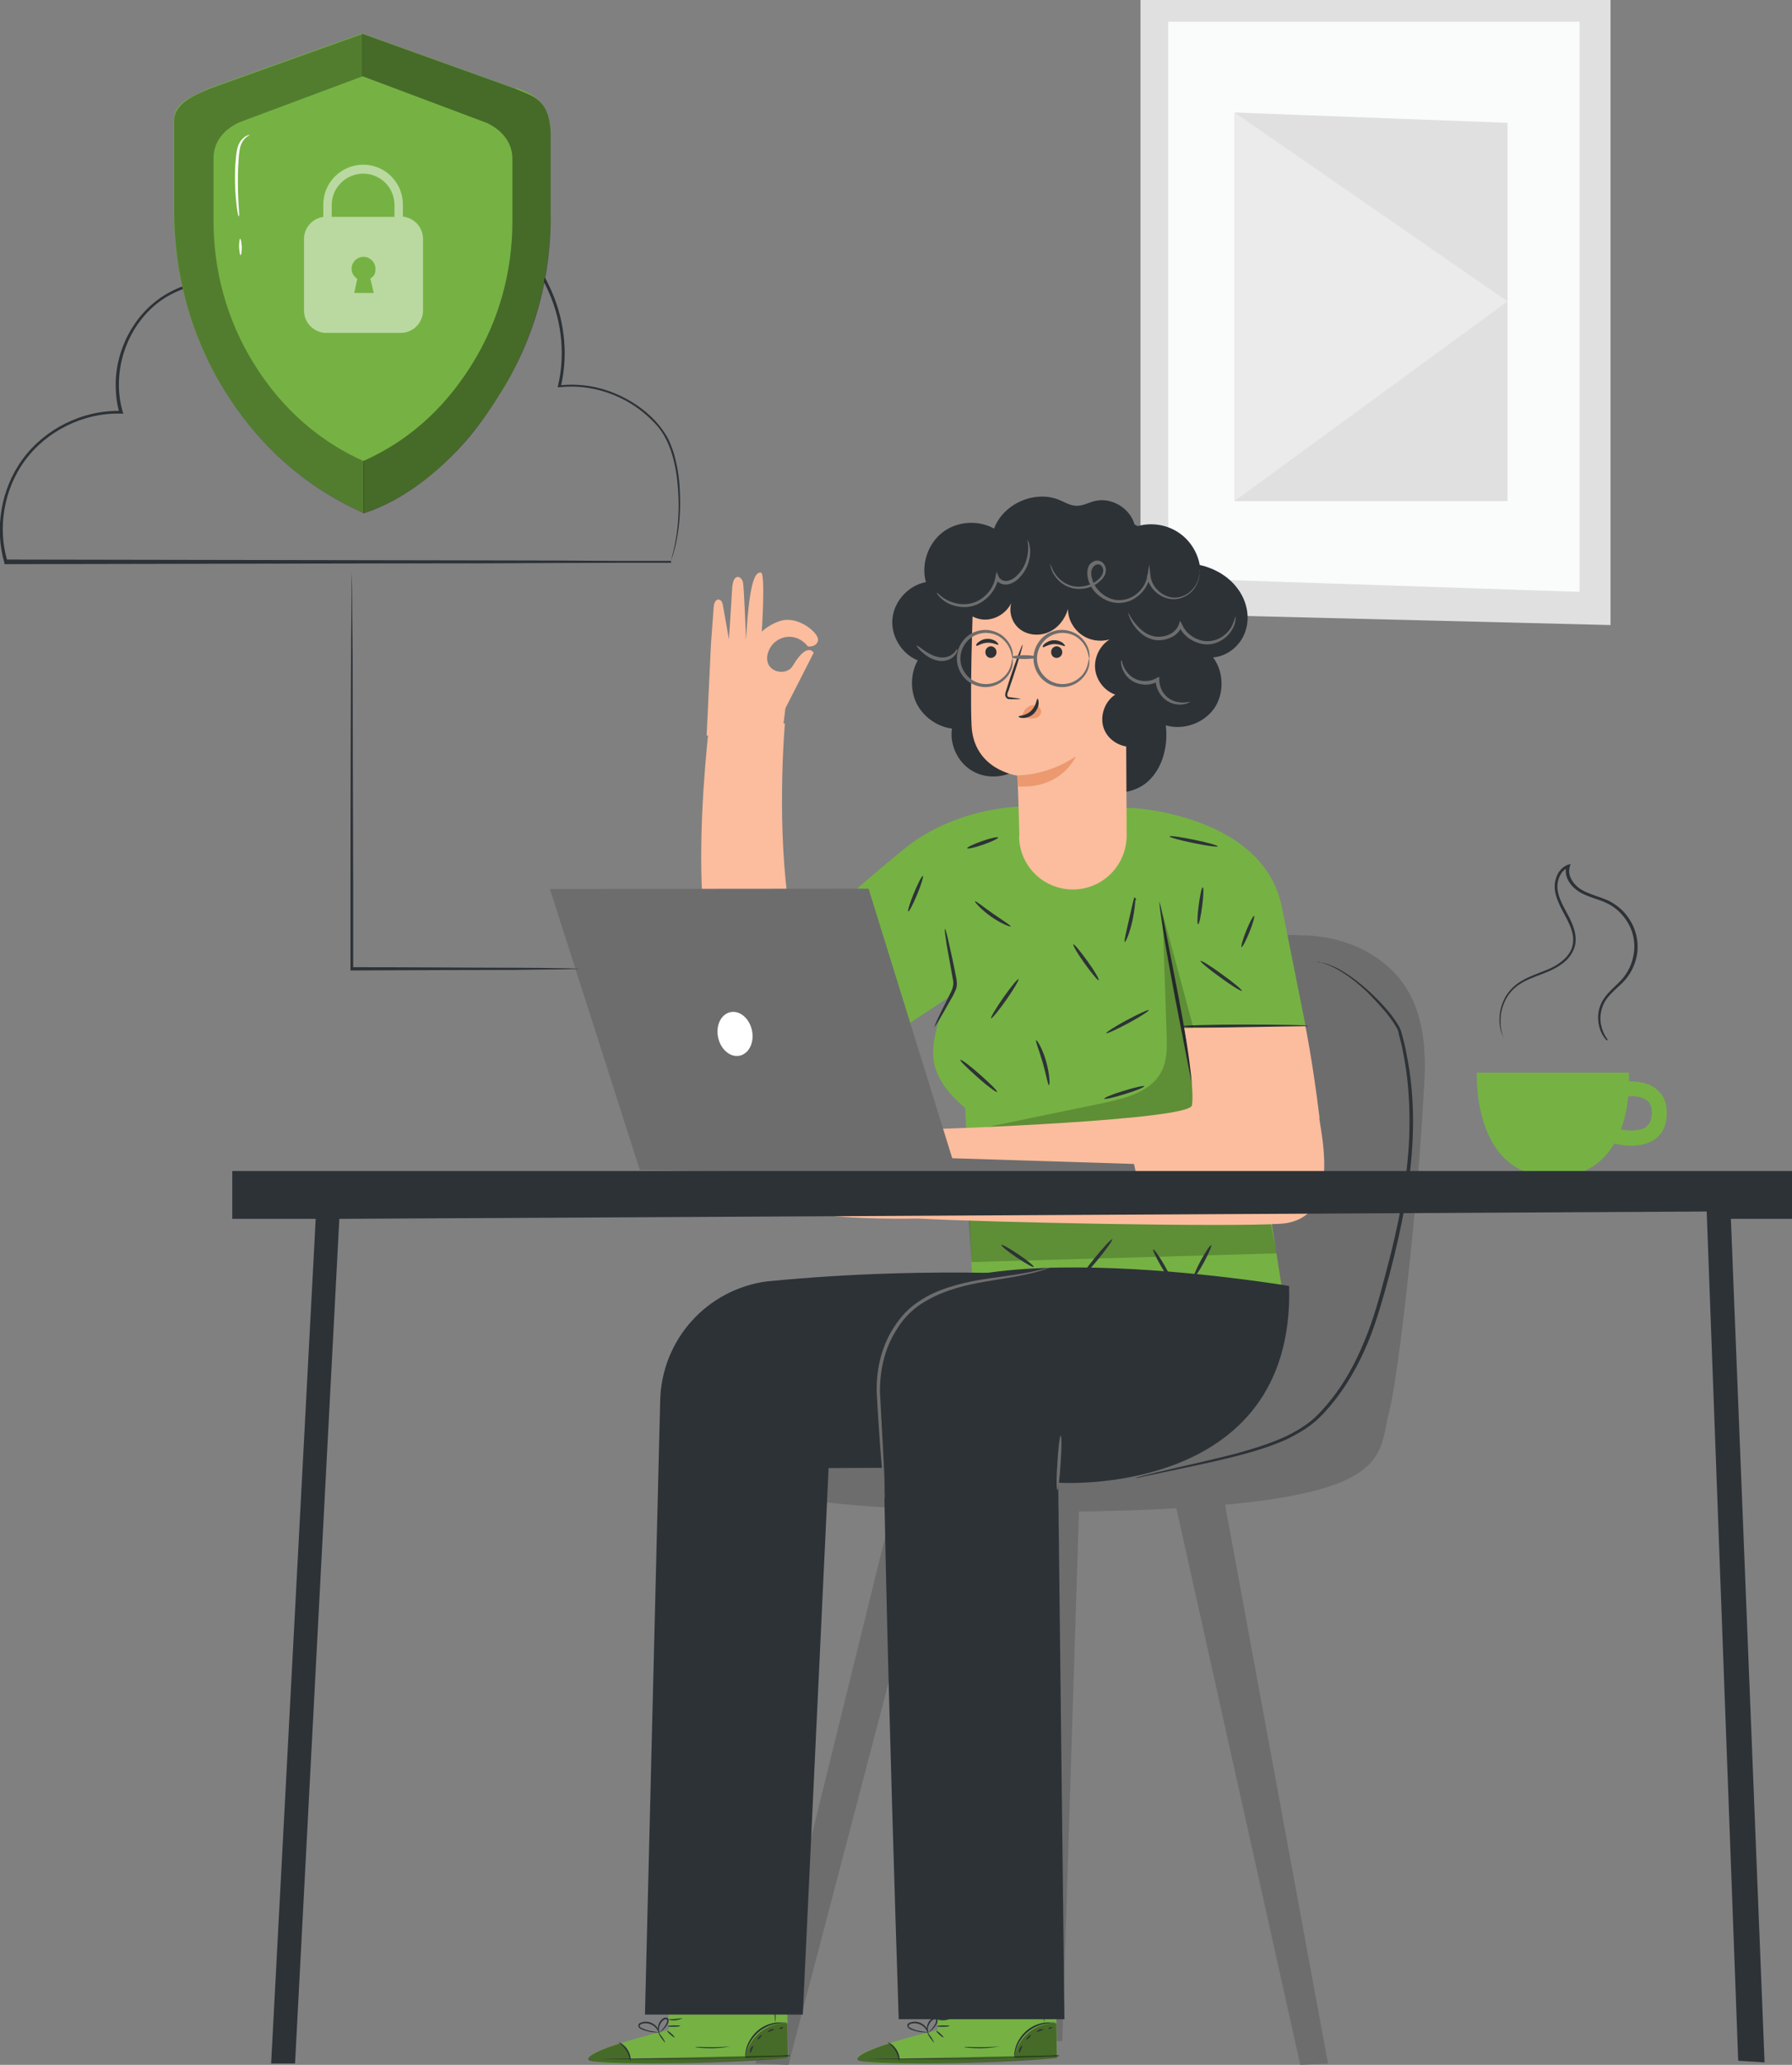 <svg xmlns="http://www.w3.org/2000/svg" id="Layer_1" viewBox="0 0 659.6 759.8"><rect x="0" y="0" width="659.6" height="759.8" fill="#808080" stroke="none"/><defs><style>.cls-1{opacity:.5;}.cls-1,.cls-2,.cls-3,.cls-4,.cls-5,.cls-6,.cls-7,.cls-8,.cls-9,.cls-10,.cls-11,.cls-12,.cls-13{stroke-width:0px;}.cls-1,.cls-9{fill:#fff;}.cls-2,.cls-14{opacity:.4;}.cls-15{opacity:.3;}.cls-4{fill:#75b243;}.cls-5{fill:#2d3237;}.cls-6{fill:#6d6d6d;}.cls-7{fill:#e0e0e0;}.cls-8{fill:#fbbd9d;}.cls-10{fill:#ec996f;}.cls-11{fill:#ebebeb;}.cls-12{fill:#fafbfb;}.cls-13{opacity:.2;}</style></defs><polygon class="cls-7" points="592.8 0 419.8 0 419.8 225.7 592.8 230 592.8 0"></polygon><polygon class="cls-12" points="581.4 8 430 8 430 212.7 581.4 217.8 581.4 8"></polygon><polygon class="cls-7" points="554.9 45.2 454.4 41.4 454.4 184.4 554.9 184.4 554.9 45.2"></polygon><polygon class="cls-11" points="454.4 184.4 554.9 110.9 454.4 41.4 454.4 184.4"></polygon><path class="cls-5" d="m417.6,193c-1.7-6.1-8.6-10.2-14.8-8.6-2.3.6-4.5,1.9-6.9,1.7-2.1-.1-4-1.3-5.9-2.1-9-3.8-20.7,1.3-24.1,10.5-5.9-3.3-13.8-2.7-19.1,1.5-5.3,4.2-7.8,11.7-6,18.2-6.4,1.2-11.6,6.9-12.3,13.3-.7,6.4,3.3,13.1,9.3,15.5-2.7,4.8-2.8,11-.4,15.9,2.5,4.9,7.5,8.5,13,9.2-.9,5.9,2.1,12.3,7.2,15.4,5.1,3.2,12.1,2.9,17-.5,1.4,5.8,6.4,10.5,12.2,11.5,5.8,1.1,12.2-1.6,15.5-6.5,5.2,5.3,14.8,4.5,20.3-.5,5.5-5.1,7.4-13.2,6.5-20.6,6.4,1.9,13.9-.7,17.8-6.2,3.8-5.5,3.6-13.5-.4-18.8,5.5-.4,10.4-4.6,12-9.9,1.7-5.3.3-11.2-3.1-15.6-3.3-4.4-8.4-7.3-13.8-8.5-.9-5-3.9-9.5-8.2-12.2-4.3-2.7-9.7-3.5-14.6-2.1"></path><polygon class="cls-6" points="397.3 551.1 391 751.1 381.5 751.1 383.4 551.7 397.3 551.1"></polygon><polygon class="cls-6" points="431.6 548.7 478.6 759.8 488.8 759.3 450 548.7 431.6 548.7"></polygon><polygon class="cls-6" points="344.9 551.1 290.2 759.8 278.1 759.3 329.6 550.2 344.9 551.1"></polygon><path class="cls-6" d="m478.1,344.2s51.1-2.9,46,56.2c-5.1,59.1-8,119-27,139.4-19,20.4-210.2,21.2-226.3,4.4-16.1-16.8,30.7-16.1,39.4-16.1s62.8,5.1,80.3-40.9c17.5-46,13.1-146,87.6-143.1Z"></path><path class="cls-6" d="m481.3,344.2s39.1,8,35.4,48.9c-3.7,40.9-13.9,112.4-32.8,130.7-19,18.3-93.3,22.2-133.6,19.7-46.7-2.9-76.2-11.8-76.2-11.8,0,0-8.5,5.5-5.9,9,2.6,3.5,25.4,17.7,135.8,15.4,110.4-2.4,102.7-18.7,107.3-36.5,4.6-17.8,14.2-112.7,12.9-133.5-1.3-20.9-11.8-38.2-42.8-41.8Z"></path><path class="cls-4" d="m246.1,747.1v-23.3c-.1,0,43.4-.5,43.4-.5l.6,34-2.7.2c-12,.8-61.2,3.3-69.2.9-9-2.6,27.9-11.4,27.9-11.4Z"></path><g class="cls-14"><path class="cls-3" d="m274.3,757.2c.6-3.6,2.6-7.1,5.4-9.4,2.9-2.3,6.5-3.5,10.1-3.3l.2,12.2-15.8.5Z"></path></g><path class="cls-2" d="m228,752s-12.9,3.9-11.3,6c1.6,2.1,51.4,1.5,73.3-.7v-1c0,0-58.1,1.2-58.1,1.2,0,0-1.4-5.5-3.9-5.6Z"></path><path class="cls-5" d="m290.7,756.3s-.3,0-.7,0c-.6,0-1.4,0-2.1.2-2.2.1-4.8.3-7.9.4-6.7.3-15.9.7-26.1.8-10.2.1-19.5,0-26.2,0-3.1,0-5.8-.2-7.9-.2-.8,0-1.5,0-2.2,0-.5,0-.8,0-.7,0,0,0,.3,0,.8,0,.6,0,1.4,0,2.2,0,2.2,0,4.8,0,7.9,0,6.7,0,15.9,0,26.1,0,10.2-.1,19.4-.4,26.1-.6,3.1-.1,5.8-.2,7.9-.3.8,0,1.5,0,2.2,0,.5,0,.8,0,.8,0Z"></path><path class="cls-5" d="m232,758.3c-.2,0-.3-1.9-1.5-3.8-1.2-1.9-2.8-2.9-2.7-3,0-.1,1.9.7,3.2,2.7,1.3,2,1.2,4.1,1.1,4Z"></path><path class="cls-5" d="m244.8,751.6c-.1,0-.7-.7-1.4-1.7s-1.1-1.9-1-1.9c.1,0,.7.7,1.4,1.7s1.1,1.9,1,1.9Z"></path><path class="cls-5" d="m248.3,749.7c0,.1-.8-.3-1.5-1-.8-.7-1.3-1.3-1.2-1.4,0-.1.8.3,1.5,1,.8.7,1.3,1.3,1.2,1.4Z"></path><path class="cls-5" d="m250.4,745.5c0,.1-1,.3-2.3.3-1.3,0-2.3,0-2.3-.2s1-.3,2.3-.3c1.3,0,2.3,0,2.3.2Z"></path><path class="cls-5" d="m251.2,742.6c0,.1-1.1.6-2.5.8-1.5.1-2.7-.2-2.6-.3,0-.2,1.2,0,2.6-.2,1.4-.1,2.5-.4,2.6-.2Z"></path><path class="cls-5" d="m243.2,747.8c0,0-1.1.2-2.8,0-.9,0-1.9-.3-3-.6-.5-.2-1.1-.3-1.7-.7-.3-.2-.6-.4-.7-.9-.1-.4,0-.9.4-1.1,2.7-1.4,5.4,0,6.4,1.4.6.7.8,1.4.9,1.9.1.5.1.8,0,.8,0,0-.2-1.1-1.3-2.4-.5-.6-1.4-1.2-2.4-1.5-1-.3-2.4-.3-3.3.3-.4.3-.3.9.2,1.1.5.3,1.1.5,1.6.7,1.1.4,2.1.6,2.9.7,1.7.3,2.7.3,2.7.4Z"></path><path class="cls-5" d="m242.5,747.9s-.5-.7-.3-1.9c0-.6.3-1.4.7-2.1.5-.6,1.1-1.5,2.3-1.5.6,0,1,.8.9,1.3,0,.5-.3.9-.5,1.3-.4.7-.9,1.3-1.3,1.7-.9.9-1.6,1.2-1.6,1.2,0,0,.6-.5,1.3-1.4.4-.4.8-1,1.2-1.7.4-.6.6-1.7,0-1.8-.7,0-1.4.6-1.8,1.2-.4.6-.7,1.3-.8,1.8-.2,1.1,0,1.9,0,1.9Z"></path><path class="cls-5" d="m289.6,744.4c0,0-1.2-.1-3.2.2-1.9.2-4.7,1.1-7,3-2.3,1.9-3.7,4.4-4.3,6.3-.6,1.9-.7,3.1-.8,3.1,0,0,0-.3,0-.9,0-.6.2-1.4.4-2.4.5-1.9,1.9-4.6,4.3-6.6,2.4-2,5.3-2.8,7.3-2.9,1,0,1.8,0,2.4,0,.6,0,.9.2.9.2Z"></path><path class="cls-5" d="m284.9,726.3c.1,0,.4,4,.5,8.9.1,4.9.1,9,0,9-.1,0-.4-4-.5-8.9-.1-4.9-.1-9,0-9Z"></path><path class="cls-5" d="m268.7,753c0,.1-2.8.6-6.4.7-3.5,0-6.4-.3-6.4-.4,0-.2,2.9,0,6.4,0,3.5,0,6.3-.3,6.4-.2Z"></path><path class="cls-5" d="m277.3,752.9c.1.1-.2.6-.5,1.3-.3.7-.4,1.2-.6,1.2-.1,0-.2-.7,0-1.4.3-.8.9-1.2,1-1.1Z"></path><path class="cls-5" d="m280.4,748.8c.1.1-.2.6-.6,1-.4.5-.9.8-1,.7-.1-.1.2-.6.6-1,.4-.5.9-.8,1-.7Z"></path><path class="cls-5" d="m285,746.9c0,.1-.6.2-1.2.4-.6.2-1.1.6-1.2.5-.1,0,.2-.7,1-1,.8-.3,1.5,0,1.4.1Z"></path><path class="cls-5" d="m288.3,746c0,.1-.2.4-.6.5-.4.1-.7.2-.8,0,0-.1.2-.4.6-.5.4-.1.7-.2.7,0Z"></path><path class="cls-4" d="m345.1,747.1v-23.3c-.1,0,43.4-.5,43.4-.5l.6,34-2.7.2c-12,.8-61.2,3.3-69.2.9-9-2.6,27.9-11.4,27.9-11.4Z"></path><g class="cls-14"><path class="cls-3" d="m373.3,757.2c.6-3.6,2.6-7.1,5.4-9.4,2.9-2.3,6.5-3.5,10.1-3.3l.2,12.2-15.8.5Z"></path></g><path class="cls-2" d="m327.1,752s-12.9,3.9-11.3,6c1.6,2.1,51.4,1.5,73.3-.7v-1c0,0-58.1,1.2-58.1,1.2,0,0-1.4-5.5-3.9-5.6Z"></path><path class="cls-5" d="m389.7,756.3s-.3,0-.7,0c-.6,0-1.4,0-2.1.2-2.2.1-4.8.3-7.9.4-6.7.3-15.9.7-26.1.8-10.2.1-19.5,0-26.2,0-3.1,0-5.8-.2-7.9-.2-.8,0-1.5,0-2.2,0-.5,0-.8,0-.7,0,0,0,.3,0,.8,0,.6,0,1.4,0,2.2,0,2.2,0,4.8,0,7.9,0,6.7,0,15.9,0,26.1,0,10.2-.1,19.4-.4,26.1-.6,3.1-.1,5.8-.2,7.9-.3.8,0,1.5,0,2.2,0,.5,0,.8,0,.8,0Z"></path><path class="cls-5" d="m331,758.3c-.2,0-.3-1.9-1.5-3.8-1.2-1.9-2.8-2.9-2.7-3,0-.1,1.9.7,3.2,2.7,1.3,2,1.2,4.1,1.1,4Z"></path><path class="cls-5" d="m343.8,751.6c-.1,0-.7-.7-1.4-1.7s-1.1-1.9-1-1.9c.1,0,.7.7,1.4,1.7.6,1,1.1,1.9,1,1.9Z"></path><path class="cls-5" d="m347.3,749.7c0,.1-.8-.3-1.5-1-.8-.7-1.3-1.3-1.2-1.4,0-.1.8.3,1.5,1,.8.7,1.3,1.3,1.2,1.4Z"></path><path class="cls-5" d="m349.5,745.5c0,.1-1,.3-2.3.3-1.3,0-2.3,0-2.3-.2s1-.3,2.3-.3c1.3,0,2.3,0,2.3.2Z"></path><path class="cls-5" d="m350.2,742.6c0,.1-1.1.6-2.5.8-1.5.1-2.7-.2-2.6-.3,0-.2,1.2,0,2.6-.2,1.4-.1,2.5-.4,2.6-.2Z"></path><path class="cls-5" d="m342.2,747.8c0,0-1.1.2-2.8,0-.9,0-1.9-.3-3-.6-.5-.2-1.1-.3-1.7-.7-.3-.2-.6-.4-.7-.9-.1-.4,0-.9.4-1.1,2.7-1.4,5.4,0,6.4,1.4.6.7.8,1.4.9,1.9.1.5.1.8,0,.8,0,0-.2-1.1-1.3-2.4-.5-.6-1.4-1.2-2.4-1.5-1-.3-2.4-.3-3.3.3-.4.3-.3.9.2,1.1.5.3,1.1.5,1.6.7,1.1.4,2.1.6,2.9.7,1.7.3,2.7.3,2.7.4Z"></path><path class="cls-5" d="m341.5,747.9s-.5-.7-.3-1.9c0-.6.3-1.4.7-2.1.5-.6,1.1-1.5,2.3-1.5.6,0,1,.8.9,1.3,0,.5-.3.9-.5,1.3-.4.7-.9,1.3-1.3,1.7-.9.9-1.6,1.2-1.6,1.2,0,0,.6-.5,1.3-1.4.4-.4.8-1,1.2-1.7.4-.6.6-1.7,0-1.8-.7,0-1.4.6-1.8,1.2-.4.6-.7,1.3-.8,1.8-.2,1.1,0,1.9,0,1.9Z"></path><path class="cls-5" d="m388.6,744.4c0,0-1.2-.1-3.2.2-1.9.2-4.7,1.1-7,3-2.3,1.9-3.7,4.4-4.3,6.3-.6,1.9-.7,3.1-.8,3.1,0,0,0-.3,0-.9,0-.6.2-1.4.4-2.4.5-1.9,1.9-4.6,4.3-6.6,2.4-2,5.3-2.8,7.3-2.9,1,0,1.8,0,2.4,0,.6,0,.9.2.9.2Z"></path><path class="cls-5" d="m383.9,726.3c.1,0,.4,4,.5,8.9.1,4.9.1,9,0,9-.1,0-.4-4-.5-8.9-.1-4.9-.1-9,0-9Z"></path><path class="cls-5" d="m367.7,753c0,.1-2.8.6-6.4.7-3.5,0-6.4-.3-6.4-.4,0-.2,2.9,0,6.4,0,3.5,0,6.3-.3,6.4-.2Z"></path><path class="cls-5" d="m376.3,752.9c.1.1-.2.6-.5,1.3-.3.7-.4,1.2-.6,1.2-.1,0-.2-.7,0-1.4.3-.8.9-1.2,1-1.1Z"></path><path class="cls-5" d="m379.4,748.8c.1.1-.2.6-.6,1-.4.5-.9.8-1,.7-.1-.1.2-.6.6-1,.4-.5.9-.8,1-.7Z"></path><path class="cls-5" d="m384,746.9c0,.1-.6.2-1.2.4-.6.2-1.1.6-1.2.5-.1,0,.2-.7,1-1,.8-.3,1.5,0,1.4.1Z"></path><path class="cls-5" d="m387.3,746c0,.1-.2.4-.6.5-.4.1-.7.2-.8,0,0-.1.2-.4.6-.5.4-.1.7-.2.7,0Z"></path><path class="cls-8" d="m260.8,268.6c-3.1,30.4-11.1,122.5,31,119.2,49.7-3.8,61.1-42.9,61.1-42.9l-9.7-35.4s-49,42.6-50.3,37.4c-6.9-28.2-5.1-66.9-4-80.7"></path><path class="cls-4" d="m480.5,377.2l-8.5-42.6c-6.3-34.9-55.2-37.3-55.2-37.3l-38.4-.6s-25.6-.8-46,16c-20.6,16.9-34.2,29.7-34.2,29.7l32.1,37.1,19-12.6s-6.8,12.3-5.7,22.9c1.1,10,11.7,17.9,11.7,17.9l2.6,65.3,114,1.2-15.4-97h23.9Z"></path><path class="cls-5" d="m426.8,331.9c0,0,.3,1,.7,2.7.4,2,.9,4.5,1.5,7.5,1.3,6.6,2.9,15.2,4.8,24.7,1.8,9.7,3.4,18.4,4.4,24.8.5,3.2.9,5.8,1.1,7.6.2,1.8.3,2.8.2,2.8,0,0-.3-1-.7-2.7-.4-2-.9-4.5-1.5-7.5-1.3-6.6-2.9-15.2-4.8-24.7-1.8-9.6-3.4-18.4-4.4-24.8-.5-3.2-.9-5.8-1.1-7.6-.2-1.8-.3-2.8-.2-2.8Z"></path><path class="cls-5" d="m481.3,377.6c0,.4-10.4.7-23.1.7-12.8,0-23.2-.2-23.2-.6,0-.4,10.4-.7,23.2-.7,12.8,0,23.2.2,23.2.6Z"></path><path class="cls-5" d="m330.4,379.4c-.3.2-7.4-8-15.9-18.5-8.5-10.4-15.2-19.1-14.9-19.3.3-.2,7.4,8,15.9,18.5,8.5,10.4,15.2,19.1,14.9,19.3Z"></path><path class="cls-5" d="m344,377.9c-.2,0,.7-2.1,2.2-5.2.8-1.7,1.8-3.5,2.7-5.4,1-2.1,2.4-4.1,1.9-6.6-.9-5.1-1.8-9.9-2.4-13.3-.5-3.4-.8-5.5-.6-5.6.2,0,.8,2,1.5,5.4.8,3.4,1.8,8,2.8,13.3.2,1.3.2,2.9-.5,4.1-.5,1.3-1.1,2.3-1.7,3.3-1.1,1.9-2,3.6-3,5.3-1.7,3-2.9,4.8-3,4.7Z"></path><polygon class="cls-13" points="357.6 464.4 356 440.1 465.7 440.1 469.9 461.2 357.6 464.4"></polygon><path class="cls-13" d="m427.9,335.8c.5,14.9,1,29.7,1.5,44.6.2,4.8.3,9.8-2,14.1-3.8,7.2-12.9,9.6-20.9,11.3-16.3,3.4-32.6,6.7-48.9,10.1l90.6-4.4-20.3-75.6Z"></path><path class="cls-8" d="m485.7,411.3c-2.5-20.5-5.2-33.7-5.2-33.7l-44.6.7s4,22.5,2.8,28.5c-1.1,5.2-87.1,8.7-109.5,9.1-1.3-1-3.3.7-5-.8-1.5-1.3-2.8-2.9-3.8-4.7-1.2-2.2-2.7-5.1-3.1-6.9-.4-2.3-3.4-2.9-4.3-1-.9,1.9.1,8.3,4.4,14.5,4.3,6.2-6.9,3-11,1.9-4.1-1.1-16.9-3.9-18.2-2.8-1.9,1.5-.7,3.9,3.4,4.9,4.2,1,16.2,4.9,15.6,7.1-.7,2.2-21.4-3.7-21.4-3.7,0,0-4.2-2-5.1.5-1.5,4.5,21,9.1,23.1,9.5,1.5.3.9,2.7-.7,2.3-1.6-.4-20.6-6.3-22.2-1.8-1.2,3.5,18.5,3.9,21.7,7.4,3.3,3.5-14.9-1.9-15.9,1.5-.4,1.3,7.2,1.9,18,3.4,10.2,1.4,29,1.3,33.6,1.2,25.2,1.4,114.2,3.2,133.2,1.9,22.2-1.6,15-31.8,14.1-38.8Z"></path><path class="cls-5" d="m485.1,354.1s.2,0,.7,0c.4,0,1.1.2,2,.4,1.7.6,4.1,1.4,6.9,3.2,2.8,1.7,6.1,4.2,9.6,7.4,1.7,1.6,3.5,3.4,5.3,5.4,1.8,2,3.6,4.2,5.1,6.8.4.6.7,1.3,1,2.1.2.7.4,1.5.6,2.2.4,1.5.8,3,1.1,4.6.6,3.2,1.3,6.5,1.7,10,.9,6.9,1.2,14.4.9,22.3-.6,15.7-3.9,32.8-8.5,50.3-2.4,8.7-4.7,17.3-8,25.2-3.3,7.9-7.4,15.2-12.3,21.4-2.5,3.1-5,6-8,8.4-3,2.4-6.2,4.1-9.3,5.7-6.4,2.9-12.7,4.7-18.4,6.2-11.5,2.9-20.9,4.7-27.4,6.1-3.2.7-5.7,1.2-7.5,1.6-.8.2-1.4.3-1.9.4-.4,0-.7.1-.7,0,0,0,.2,0,.6-.2.5-.1,1.1-.3,1.9-.5,1.7-.4,4.2-1.1,7.4-1.8,6.4-1.6,15.8-3.5,27.3-6.5,5.7-1.6,11.9-3.4,18.2-6.3,3.1-1.5,6.2-3.3,9.1-5.6,2.8-2.3,5.3-5.2,7.7-8.2,4.8-6.1,8.8-13.3,12-21.2,3.3-7.8,5.6-16.3,7.9-25.1,4.7-17.4,8-34.4,8.6-50,.3-7.8,0-15.2-.8-22.1-.4-3.5-1-6.7-1.6-9.9-.3-1.6-.7-3.1-1.1-4.6-.2-.8-.4-1.5-.5-2.2-.2-.7-.5-1.3-.9-1.9-1.5-2.5-3.2-4.7-5-6.7-1.7-2-3.5-3.8-5.1-5.5-3.4-3.3-6.6-5.8-9.3-7.5-2.7-1.8-5.1-2.8-6.8-3.4-1.7-.5-2.5-.7-2.5-.8Z"></path><path class="cls-8" d="m287.3,273.4s.7-3.3,1.8-12.8l10.4-20.4s-2.3-4.3-7.7,4.8c-2.4,4.1-10.6,2.4-9.3-4.1,1.4-6.5,9.8-9.4,14.9-3,0,0,3.3.3,3.7-2.3.4-2.6-7.1-9-13.6-7.2-4.2,1.2-7.1,4-7.1,4,0,0,1.4-21.5-.3-21.7-1.7-.2-4.2,1.1-5.5,24.7,0,0-.7-18.6-1.1-21-.4-2.3-3.6-4-4,2,0,.7-1.2,18.9-1.2,18.9,0,0-2.1-12.1-2.3-13-.6-2.5-3.1-2.3-3.3,1.1-.2,2.6-1,13.5-1,13.5l-1.6,33.7h-.2"></path><path class="cls-8" d="m375.2,307.8c-.2-11-.7-22.4-.7-22.4,0,0-16.2-2-16.9-18.6-.7-16.5.9-54.6.9-54.6l29.8-14.3,26,29.7.4,79.8c0,11-8.8,19.9-19.8,19.9h0c-10.8,0-19.6-8.6-19.8-19.4Z"></path><path class="cls-5" d="m362.7,240c0,1.2.9,2.1,2,2.1,1.1,0,2.1-.9,2.1-2.1,0-1.2-.9-2.1-2-2.2-1.1,0-2.1.9-2.1,2.1Z"></path><path class="cls-5" d="m359.4,237.6c.3.3,1.8-1,4-1.1,2.2-.1,3.9,1,4.1.7.1-.1-.2-.6-.9-1.2-.7-.5-1.9-1-3.3-.9-1.4,0-2.5.7-3.2,1.2-.7.6-.9,1.1-.8,1.2Z"></path><path class="cls-5" d="m386.9,240c0,1.2.9,2.1,2,2.1,1.1,0,2.1-.9,2.1-2.1,0-1.2-.9-2.1-2-2.2-1.1,0-2.1.9-2.1,2.1Z"></path><path class="cls-5" d="m383.9,238.1c.3.3,1.8-1,4-1.1,2.2-.1,3.9,1,4.1.7.1-.1-.2-.6-.9-1.2-.7-.5-1.9-1-3.3-.9-1.4,0-2.5.7-3.2,1.2-.7.6-.9,1.1-.8,1.2Z"></path><path class="cls-5" d="m375.6,257.2c0-.1-1.4-.3-3.6-.6-.6,0-1.1-.1-1.2-.6-.1-.4,0-1.1.4-1.8.5-1.5,1-3.1,1.6-4.7,2.2-6.7,3.8-12.2,3.6-12.2-.3,0-2.3,5.3-4.5,11.9-.5,1.6-1,3.2-1.5,4.7-.2.7-.6,1.5-.3,2.4.2.4.6.8.9.9.4.1.7,0,1,.1,2.3,0,3.6,0,3.7-.1Z"></path><path class="cls-10" d="m374.5,285.3s10.8.3,21.5-7c0,0-5,12-21.2,11.1l-.3-4.1Z"></path><path class="cls-10" d="m376.4,263c.3-1.4,1.3-2.6,2.6-3.2.9-.4,2-.4,2.9,0,.9.5,1.5,1.5,1.3,2.4-.2,1.1-1.2,1.9-2.3,2.1s-2.2,0-3.3-.2c-.3,0-.6-.1-.9-.3-.2-.2-.4-.5-.4-.8"></path><path class="cls-5" d="m381.9,257.1c.2,0,.4.6.4,1.7,0,1.1-.6,2.6-1.8,3.8-1.2,1.2-2.8,1.6-3.9,1.6-1.1,0-1.7-.3-1.7-.5,0-.4,2.6-.2,4.6-2.1,2-1.9,2-4.5,2.4-4.5Z"></path><path class="cls-5" d="m334.3,335.4c-.3-.1.6-3.2,2.1-6.8,1.5-3.6,3-6.5,3.3-6.3.3.1-.6,3.2-2.1,6.8-1.5,3.6-3,6.5-3.3,6.3Z"></path><path class="cls-5" d="m372.1,340.9c-.1.3-3.6-1-7.3-3.6-3.7-2.6-6.1-5.4-5.9-5.6.3-.3,3,2,6.6,4.5,3.6,2.5,6.7,4.4,6.5,4.7Z"></path><path class="cls-5" d="m367.4,308.2c.1.3-2.3,1.5-5.5,2.6-3.1,1.1-5.8,1.7-5.9,1.3-.1-.3,2.3-1.5,5.5-2.6,3.1-1.1,5.8-1.7,5.9-1.3Z"></path><path class="cls-5" d="m364.8,374.7c-.3-.2,1.7-3.6,4.5-7.6,2.8-4,5.3-7,5.6-6.8.3.2-1.7,3.6-4.5,7.6-2.8,4-5.3,7-5.6,6.8Z"></path><path class="cls-5" d="m367,401.8c-.2.3-3.5-2.1-7.2-5.4-3.7-3.3-6.6-6.1-6.3-6.4.2-.3,3.5,2.1,7.2,5.4,3.7,3.3,6.6,6.1,6.3,6.4Z"></path><path class="cls-5" d="m386.1,399.3c-.4,0-1-3.8-2.3-8.3-1.3-4.5-2.8-8-2.4-8.2.3-.2,2.4,3.2,3.7,7.9,1.3,4.7,1.4,8.6,1,8.6Z"></path><path class="cls-5" d="m421.2,399.7c.1.3-3.1,1.7-7.2,2.9-4.1,1.3-7.5,2-7.6,1.7-.1-.3,3.1-1.7,7.2-2.9,4.1-1.3,7.5-2,7.6-1.7Z"></path><path class="cls-5" d="m422.8,371.7c.2.3-3.2,2.5-7.5,4.8-4.3,2.3-8,4-8.1,3.7-.2-.3,3.2-2.5,7.5-4.8,4.3-2.3,8-4,8.1-3.7Z"></path><path class="cls-5" d="m404.4,360.7c-.3.2-2.6-2.6-5.2-6.2-2.6-3.6-4.4-6.7-4.1-7,.3-.2,2.6,2.6,5.2,6.2,2.6,3.6,4.4,6.7,4.1,7Z"></path><path class="cls-5" d="m418.2,331.2c0,0-.3,0-.7-.3l.4-.2c0,1.3-.3,4.3-1,7.8-1,4.6-2.5,8.2-2.9,8.1-.4-.1.6-3.8,1.6-8.4.8-3.4,1.4-6.3,1.8-7.6l.2-.5.3.4c.3.4.4.6.4.7Z"></path><path class="cls-5" d="m448.2,311.4c0,.4-4.1-.2-9-1.2-4.9-1-8.8-2.1-8.7-2.4,0-.4,4.1.2,9,1.2,4.9,1,8.8,2.1,8.7,2.4Z"></path><path class="cls-5" d="m441,340.1c-.4,0-.3-3.1.2-6.9.5-3.7,1.1-6.7,1.5-6.7.4,0,.3,3.1-.2,6.9-.5,3.7-1.1,6.7-1.5,6.7Z"></path><path class="cls-5" d="m457,348.5c-.3-.1.4-2.8,1.7-6,1.3-3.2,2.6-5.6,2.9-5.5.3.1-.4,2.8-1.7,6-1.3,3.2-2.6,5.6-2.9,5.5Z"></path><path class="cls-5" d="m457.1,364.6c-.2.3-3.8-1.9-8-5-4.2-3-7.4-5.7-7.2-6s3.8,1.9,8,5c4.2,3,7.4,5.7,7.2,6Z"></path><path class="cls-5" d="m380.5,466.2c-.2.3-3-1.3-6.3-3.5-3.3-2.2-5.8-4.3-5.6-4.6.2-.3,3,1.3,6.3,3.5,3.3,2.2,5.8,4.3,5.6,4.6Z"></path><path class="cls-5" d="m409.4,456c.3.2-2.1,3.6-5.3,7.5-3.2,3.9-6,6.9-6.3,6.7-.3-.2,2.1-3.6,5.3-7.5,3.2-3.9,6-6.9,6.3-6.7Z"></path><path class="cls-5" d="m439.4,470c-.3-.2.9-3,2.6-6.2,1.8-3.3,3.5-5.8,3.8-5.6.3.2-.9,3-2.6,6.2-1.8,3.3-3.5,5.8-3.8,5.6Z"></path><path class="cls-5" d="m431.4,471.6c-.3.2-2.1-2.3-4-5.6-1.9-3.3-3.2-6-2.9-6.2.3-.2,2.1,2.3,4,5.6,1.9,3.3,3.2,6,2.9,6.2Z"></path><path class="cls-5" d="m357.4,208.2c-4,2.3-6.1,7.3-5,11.8,1.1,4.4,5.4,7.9,10,8,4.6.1,9-3.1,10.4-7.5-1.8,3.4-.8,8,2.1,10.6,2.9,2.6,7.3,3.1,10.9,1.6,3.6-1.5,6.2-4.8,7.3-8.6,0,3.7,1.9,7.2,4.9,9.4,3,2.2,6.9,2.8,10.4,1.8-3.6,2.3-5.7,6.6-5.3,10.8.4,4.2,3.4,8.1,7.4,9.5-4.2,2.7-6,8.7-3.9,13.2,2.1,4.6,7.8,7.1,12.6,5.6,5-1.6,8.1-6.6,10-11.5,5.2-13.2,5.5-28.4-.2-41.4-5.7-13-17.4-23.4-31.1-26.7-13.8-3.3-29.3,1-38.9,11.5"></path><path class="cls-6" d="m441.4,209.8s0,.2.1.5c0,.4,0,.9,0,1.6-.2,1.4-.8,3.5-2.6,5.5-1.7,1.9-5,3.7-8.7,2.9-3.6-.7-7.4-3.9-8.1-8.5h1.2c-.5,3.3-2.5,6.4-5.5,8.3-3,2-7.2,2.4-10.7.7-3.3-1.5-5.8-4.4-6.6-7.7-.4-1.6-.5-3.5.4-5.1.5-.8,1.3-1.3,2.1-1.6.9-.3,1.9-.1,2.7.5,1.5,1.2,1.6,3.2,1,4.6-.7,1.5-1.8,2.4-2.9,3.2-2.3,1.6-4.9,2.1-7.2,2-2.3-.1-4.3-1-5.8-2.1-1.5-1.1-2.4-2.4-3.1-3.5-.6-1.1-.9-2.1-1-2.7-.1-.7-.1-1-.1-1,.1,0,.3,1.4,1.6,3.5,1.3,2,4.1,4.8,8.5,5,2.1,0,4.5-.5,6.6-1.9,1-.7,2-1.6,2.5-2.8.5-1.1.3-2.5-.6-3.2-.9-.7-2.4-.2-3,.9-.7,1.1-.7,2.6-.2,4.1.7,2.9,3,5.5,5.9,6.9,3.1,1.5,6.7,1.1,9.4-.6,2.7-1.7,4.6-4.5,5-7.3l.7-4.3.5,4.3c.5,4,3.9,7,7.1,7.7,3.3.8,6.3-.7,8-2.5,1.8-1.8,2.5-3.7,2.7-5,.3-1.3.2-2.1.3-2.1Z"></path><path class="cls-6" d="m454.8,227c0,0,.1.8-.2,2.1-.3,1.3-1.2,3.3-3,5-1.8,1.7-4.7,3.3-8.1,3-3.3-.3-7-2.2-9-5.6-.2-.4-.4-.8-.6-1.2h1.2c-.7,1.8-2.1,3.3-3.7,4.1-1.6.8-3.3,1.2-4.9,1.2-3.3,0-5.9-1.8-7.5-3.5-1.7-1.7-2.6-3.4-3.1-4.6-.5-1.2-.7-1.9-.6-1.9.2-.1,1.1,2.7,4.4,5.8,1.6,1.5,4,3,6.9,2.9,2.8,0,6.2-1.4,7.3-4.5l.5-1.4.7,1.4c.2.3.3.7.5,1,1.7,3,5,4.8,7.9,5.1,3,.3,5.7-.9,7.4-2.4,1.8-1.5,2.7-3.3,3.1-4.5.5-1.2.6-2,.7-2Z"></path><path class="cls-6" d="m438.1,258.2c.1,0-1.7,1.4-5,1-1.6-.2-3.6-1-5.1-2.6-1.5-1.6-2.7-3.9-2.6-6.5l1,.6c-.1,0-.2.1-.4.2-2.3,1.2-5,1.3-7.2.6-2.2-.7-3.8-2.1-4.7-3.5-1.9-2.9-1.5-5.1-1.3-5.1.2,0,.2,2.1,2.1,4.5.9,1.2,2.4,2.4,4.3,2.9,1.9.5,4.2.4,6.2-.6.1,0,.2-.1.3-.2l1-.5v1.1c0,2.2.9,4.3,2.2,5.7,1.3,1.4,2.9,2.2,4.4,2.5,2.9.6,4.8-.3,4.9,0Z"></path><path class="cls-6" d="m345,218.2c.2-.2,1.9,2.5,6.5,3.7,2.2.6,5.1.7,7.8-.5,2.7-1.2,5.3-3.6,6.5-6.8.3-.7.5-1.5.6-2.2l.4-2,.8,1.8c.5,1.2,2.1,1.8,3.4,1.5,1.4-.3,2.6-1.1,3.5-2.1,2-1.9,3-4.3,3.5-6.3,1-4.1,0-6.7.2-6.7,0,0,.4.6.7,1.8.3,1.2.5,3,0,5.2-.4,2.2-1.5,4.7-3.6,6.9-1,1.1-2.4,2.1-4.1,2.5-1.7.4-3.9-.2-4.9-2.2l1.2-.2c-.2.8-.3,1.6-.7,2.4-1.4,3.6-4.3,6.2-7.3,7.5-3.1,1.3-6.2,1-8.5.3-2.4-.7-4-2-4.9-2.9-1-1-1.3-1.6-1.3-1.7Z"></path><path class="cls-6" d="m352.3,238.9c.2,0,.2,1.2-1.1,2.5-1.1,1.3-3.8,2.3-6.4,1.6-2.6-.6-4.5-2.2-5.7-3.3-1.2-1.1-1.8-2-1.7-2.1.1-.1,1,.4,2.3,1.4,1.3.9,3.1,2.2,5.4,2.7,2.3.6,4.3,0,5.5-1,1.2-.9,1.5-1.9,1.7-1.9Z"></path><path class="cls-6" d="m372.7,242.3c-.1,0-.1-.9-.6-2.4-.4-1.5-1.5-3.6-3.6-5.2-2.1-1.6-5.6-2.5-8.9-1.2-3.3,1.2-6.1,4.7-6.1,8.8,0,4.1,2.8,7.6,6.1,8.8,3.3,1.3,6.8.4,8.9-1.2,2.2-1.6,3.2-3.7,3.6-5.2.4-1.5.4-2.4.6-2.4,0,0,.2.9,0,2.5-.3,1.6-1.2,3.9-3.6,5.8-2.3,1.9-6.1,3-9.9,1.6-3.8-1.2-7-5.2-7-9.9,0-4.7,3.2-8.7,7-9.9,3.8-1.4,7.6-.2,9.9,1.6,2.3,1.9,3.3,4.2,3.6,5.8.3,1.6.1,2.5,0,2.5Z"></path><path class="cls-6" d="m400.9,242.3c-.1,0-.1-.9-.6-2.4-.4-1.5-1.5-3.6-3.6-5.2-2.1-1.6-5.6-2.5-8.9-1.2-3.3,1.2-6.1,4.7-6.1,8.8,0,4.1,2.8,7.6,6.1,8.8,3.3,1.3,6.8.4,8.9-1.2,2.2-1.6,3.2-3.7,3.6-5.2.4-1.5.4-2.4.6-2.4,0,0,.2.9,0,2.5-.3,1.6-1.2,3.9-3.6,5.8-2.3,1.9-6.1,3-9.9,1.6-3.8-1.2-7-5.2-7-9.9,0-4.7,3.2-8.7,7-9.9,3.8-1.4,7.6-.2,9.9,1.6,2.3,1.9,3.3,4.2,3.6,5.8.3,1.6.1,2.5,0,2.5Z"></path><path class="cls-6" d="m381.5,241.8c0,.4-2,.7-4.5.7s-4.5-.3-4.5-.7,2-.7,4.5-.7,4.5.3,4.5.7Z"></path><path class="cls-5" d="m282.4,471.5c64.5-6.3,115.4-1.5,115.4-1.5l-48.8,70-44,.2-9.5,201.1h-58.1l5.6-225.9c.5-22.4,17.2-41,39.4-43.9h0Z"></path><path class="cls-5" d="m389.5,545.6s87.2,5.9,85-72.4c0,0-139.7-23.6-148.8,17-2.9,13,5.1,252.8,5.1,252.8h61"></path><path class="cls-6" d="m390.4,528.3c.4,0,.4,4.5,0,10-.3,5.5-.9,10-1.2,10-.4,0-.4-4.5,0-10,.3-5.5.9-10,1.2-10Z"></path><path class="cls-6" d="m387.6,466s-.4.2-1.2.5c-.8.3-2,.7-3.6,1.2-3.1.9-7.7,1.9-13.5,2.8-5.7,1-12.6,1.8-19.8,4.3-3.6,1.2-7.2,2.9-10.6,5.1-3.4,2.3-6.4,5.3-8.7,9.1-4.8,7.3-6.4,15.8-6.3,23.4.4,7.6.8,14.5,1.1,20.3.3,5.6.5,10.3.6,13.7,0,1.5,0,2.7.1,3.7,0,.9,0,1.3,0,1.3,0,0-.1-.4-.2-1.3,0-1-.2-2.2-.4-3.7-.3-3.4-.6-8.1-1.1-13.7-.4-5.8-.9-12.6-1.3-20.3-.2-7.7,1.4-16.5,6.4-24.1,2.4-3.8,5.5-7.1,9.1-9.4,3.5-2.4,7.3-4,11-5.2,7.4-2.4,14.3-3.2,20-4,5.7-.8,10.3-1.6,13.5-2.4,3.1-.7,4.8-1.3,4.9-1.2Z"></path><polygon class="cls-6" points="202.4 327.1 235.5 430.5 418.6 433.8 417.4 428.3 350.5 426.2 319.7 327 202.4 327.1"></polygon><path class="cls-9" d="m276.7,378.8c1.1,4.4-.8,8.7-4.2,9.6-3.4.9-7-1.9-8.1-6.3-1.1-4.4.8-8.7,4.2-9.6,3.4-.9,7,1.9,8.1,6.3Z"></path><path class="cls-4" d="m609.9,400.9c-3.2-2.7-7.6-3-10.3-3,0-2,0-3.2,0-3.2h-56s-1.8,37,26.5,38.3c12.7.6,19.9-5.1,24.1-12.2,1.4.3,3.7.8,6.3.8s6.2-.6,8.8-2.5c1.9-1.4,4.2-4.2,4.2-9.5s-2-7.3-3.7-8.7Zm-3.8,13.7c-2.4,1.8-6.7,1.5-9.5,1,1.6-4.2,2.4-8.5,2.7-12.2,1.9-.1,5.1,0,7,1.6,1.2,1,1.7,2.4,1.7,4.5s-.6,4-2,5Z"></path><path class="cls-5" d="m591.4,382.8s-.5-.4-1.1-1.3c-.6-.9-1.4-2.3-1.8-4.4-.4-2-.5-4.7.7-7.5,1.1-2.8,3.7-5.2,6.3-7.7,2.7-2.5,4.9-5.9,5.7-10.1.9-4.1.2-8.9-2.4-12.9-1.3-2-3-3.8-5-5.2-2-1.4-4.4-2.3-6.9-3.1-2.5-.9-5.2-1.8-7.3-3.7-1.1-.9-2-2.1-2.6-3.4-.6-1.3-.9-2.9-.5-4.4,0-.2.1-.4.2-.6l.7.7c-2.4.8-3.8,3.5-4.1,6-.3,2.6.6,5.1,1.7,7.4,1.1,2.3,2.5,4.5,3.5,6.9,1,2.3,1.7,4.9,1.4,7.4-.3,2.5-1.7,4.8-3.3,6.4-1.7,1.6-3.7,2.8-5.6,3.7-3.9,1.8-7.8,2.8-10.9,4.7-3.1,1.8-5.2,4.4-6.3,7-1.2,2.6-1.5,5.1-1.5,7.1,0,4.1,1.3,6.1,1.2,6.1,0,0,0-.1-.2-.4-.1-.3-.3-.6-.5-1.1-.4-1-.8-2.6-.9-4.6,0-2,.2-4.6,1.4-7.3,1.1-2.7,3.3-5.5,6.5-7.4,3.2-2,7.1-3.1,10.9-4.8,1.9-.9,3.8-2.1,5.3-3.6,1.6-1.5,2.8-3.6,3-5.8.3-2.3-.4-4.7-1.4-6.9-1-2.3-2.4-4.5-3.5-6.9-1.1-2.4-2.1-5.1-1.8-8,.2-1.4.6-2.8,1.4-4.1.8-1.2,2-2.3,3.4-2.8l1-.3-.3,1c0,.2,0,.3-.1.5-.6,2.5.9,5.1,2.8,6.8,1.9,1.7,4.5,2.6,7,3.5,2.5.8,5,1.7,7.2,3.3,2.2,1.5,3.9,3.4,5.2,5.5,2.7,4.2,3.4,9.2,2.5,13.5-.9,4.4-3.3,8-6,10.4-2.7,2.5-5.2,4.7-6.3,7.4-1.1,2.6-1.2,5.2-.8,7.2.8,4,2.7,5.6,2.5,5.7Z"></path><polygon class="cls-5" points="659.6 430.9 85.5 430.9 85.5 448.5 116.2 448.5 99.8 759.3 108.6 759.3 124.9 448.5 628.2 445.8 639.8 758.3 649.5 758.9 637.1 448.5 659.6 448.5 659.6 430.9"></polygon><path class="cls-5" d="m247.1,207.1s-.4,0-1.2,0c-.8,0-2,0-3.5,0-3.1,0-7.7,0-13.6,0-11.9,0-29.2.1-50.9.2-43.6,0-104.8.2-175.7.3h-.5s-.1-.5-.1-.5c-3.6-12.4-1.4-27,6.7-38.1,8.1-11.1,22-18.2,36.4-17.8l-.7.8c-1.1-3.6-1.5-7.7-1.4-11.8.5-13.6,8.3-26.7,20.1-32.8,11.7-6.2,26.1-5.9,37.2.2l-.9.3c6.3-15.4,19.6-26.6,34.1-31.8,14.5-5.3,30.6-4.6,43.2,2,12.7,6.5,21.8,17.6,26.8,29.2,5.1,11.7,5.9,24.3,3.3,35.1l-.5-.6c7.3-.8,14.3.4,20.3,2.9,6.1,2.5,11.2,6.1,15.1,10.3,1.9,2.1,3.6,4.4,4.8,6.8,1.1,2.4,2,4.9,2.5,7.2,1.2,4.8,1.6,9.2,1.7,13.2.3,8-.7,14.2-1.6,18.3-.5,2-.9,3.6-1.3,4.6-.4,1-.5,1.5-.5,1.5,0,0,.1-.6.4-1.6.3-1,.7-2.6,1.1-4.6.8-4.1,1.7-10.2,1.3-18.2-.2-4-.6-8.4-1.8-13.1-1.2-4.7-3.2-9.7-7.2-13.7-3.9-4.1-8.9-7.7-14.9-10.1-5.9-2.4-12.8-3.6-19.9-2.8h-.6c0,0,.1-.6.1-.6,2.5-10.6,1.7-22.9-3.4-34.4-5-11.4-13.9-22.3-26.3-28.6-12.4-6.4-28.1-7.1-42.3-1.9-14.2,5.1-27.2,16.1-33.3,31.1l-.3.7-.6-.4c-10.7-5.9-24.7-6.1-36-.2-11.4,5.8-18.9,18.5-19.4,31.7-.2,3.9.3,7.9,1.3,11.4l.3.9h-.9c-13.9-.4-27.4,6.5-35.3,17.2-7.9,10.8-10.1,24.9-6.5,37l-.6-.5c70.7.1,131.9.2,175.4.3,21.7,0,39.1.1,51,.2,5.9,0,10.5,0,13.7,0,1.5,0,2.7,0,3.5,0,.8,0,1.2,0,1.2,0Z"></path><path class="cls-5" d="m213.1,356.5s-.5,0-1.6.1c-1.2,0-2.7,0-4.6.1-4.2,0-10,.1-17.4.2-14.9,0-35.8.1-59.9.2h-.6s0-.6,0-.6c0-10.2,0-21.1,0-32.5,0-32,.1-60.9.2-82,0-10.4.2-18.9.2-24.9,0-2.8,0-5.1.1-6.8,0-.7,0-1.3,0-1.8,0-.4,0-.6,0-.6s0,.2,0,.6c0,.5,0,1.1,0,1.8,0,1.7,0,3.9.1,6.8,0,6,.1,14.5.2,24.9,0,21.1.1,50.1.2,82,0,11.4,0,22.3,0,32.5l-.6-.6c24.1,0,45,.2,59.9.2,7.3,0,13.2.1,17.4.2,1.9,0,3.5,0,4.6.1,1.1,0,1.6,0,1.6.1Z"></path><path class="cls-4" d="m189.8,32.6l-56.5-20.3-55.9,20c-7.1,3.4-13.4,5.4-13.4,12v33.1c0,23,6,45.8,18.4,65.9,10.4,16.9,26.6,34.4,51.5,45.4,22.9-7.4,39.9-27.2,50.4-44.2,12.4-20.1,18.4-42.9,18.4-65.9v-29.8c0-9.5-5-14.1-12.9-16.4Z"></path><g class="cls-15"><path class="cls-3" d="m133.9,169.7c-19.7-8.8-32.5-22.9-40.7-36.3-9.8-15.9-14.6-34-14.6-52.1v-23.2c0-5.3,3.2-10.2,9.5-13.1l45.3-16.9v-15.6s-55.9,20-55.9,20c-5.9,2.6-13.4,5.4-13.4,12v33.1c0,23,6,45.8,18.4,65.9,10.4,16.9,26.6,34.4,51.5,45.4v-19.2Z"></path></g><g class="cls-14"><path class="cls-3" d="m133.9,188.9c4-1.3,7.6-2.9,11.1-4.8,9.4-5.1,17.4-12.1,23.5-18.5,6.8-7.1,11.9-14.8,16.3-21.9,12.4-20.1,18.4-42.9,17.9-66.5v-27.3c0-13.6-7-14.6-12.9-17.2l-56.5-20.3v15.6s45.8,17.2,45.8,17.2c6.3,2.9,9.5,7.9,9.5,13.1v23.2c0,18.2-4.8,36.2-14.6,52.1-8.3,13.4-20.5,27.2-40.2,36v19.2Z"></path></g><path class="cls-1" d="m148.3,79.8v-4.5c0-8.1-6.5-14.7-14.6-14.7s-14.7,6.6-14.7,14.6v4.6c-4,.6-7.1,4-7.1,8.1v26.4c0,4.5,3.7,8.2,8.2,8.2h27.4c4.5,0,8.2-3.7,8.2-8.2v-26.4c0-4.3-3.3-7.8-7.5-8.2Zm-10.7,28h-7.2l1.1-5.2c-1.2-.8-2.1-2.1-2.1-3.7,0-2.4,2-4.4,4.4-4.4s4.4,2,4.4,4.4-.8,2.8-1.9,3.6c.5,2,1.3,5.3,1.3,5.3Zm7.5-28h-23v-4.4c0-6.3,5.2-11.5,11.6-11.5s11.5,5.2,11.5,11.5v4.5Z"></path><path class="cls-9" d="m87.8,79.5c-.1,0-.5-1.7-.8-4.6-.3-2.9-.6-6.8-.5-11.2,0-2.2.2-4.3.4-6.2.2-1.9.5-3.7,1.3-5,.7-1.3,1.7-2.1,2.5-2.5.8-.4,1.2-.3,1.3-.3,0,.1-1.9.5-3.1,3.1-.6,1.2-.8,2.9-1,4.8-.1,1.9-.3,4-.3,6.1-.1,4.4,0,8.3.2,11.2.2,2.9.3,4.6.2,4.6Z"></path><path class="cls-9" d="m88.6,93.9c-.3,0-.5-1.4-.6-3,0-1.7.2-3.1.4-3.1s.5,1.4.6,3c0,1.7-.2,3.1-.4,3.1Z"></path></svg>